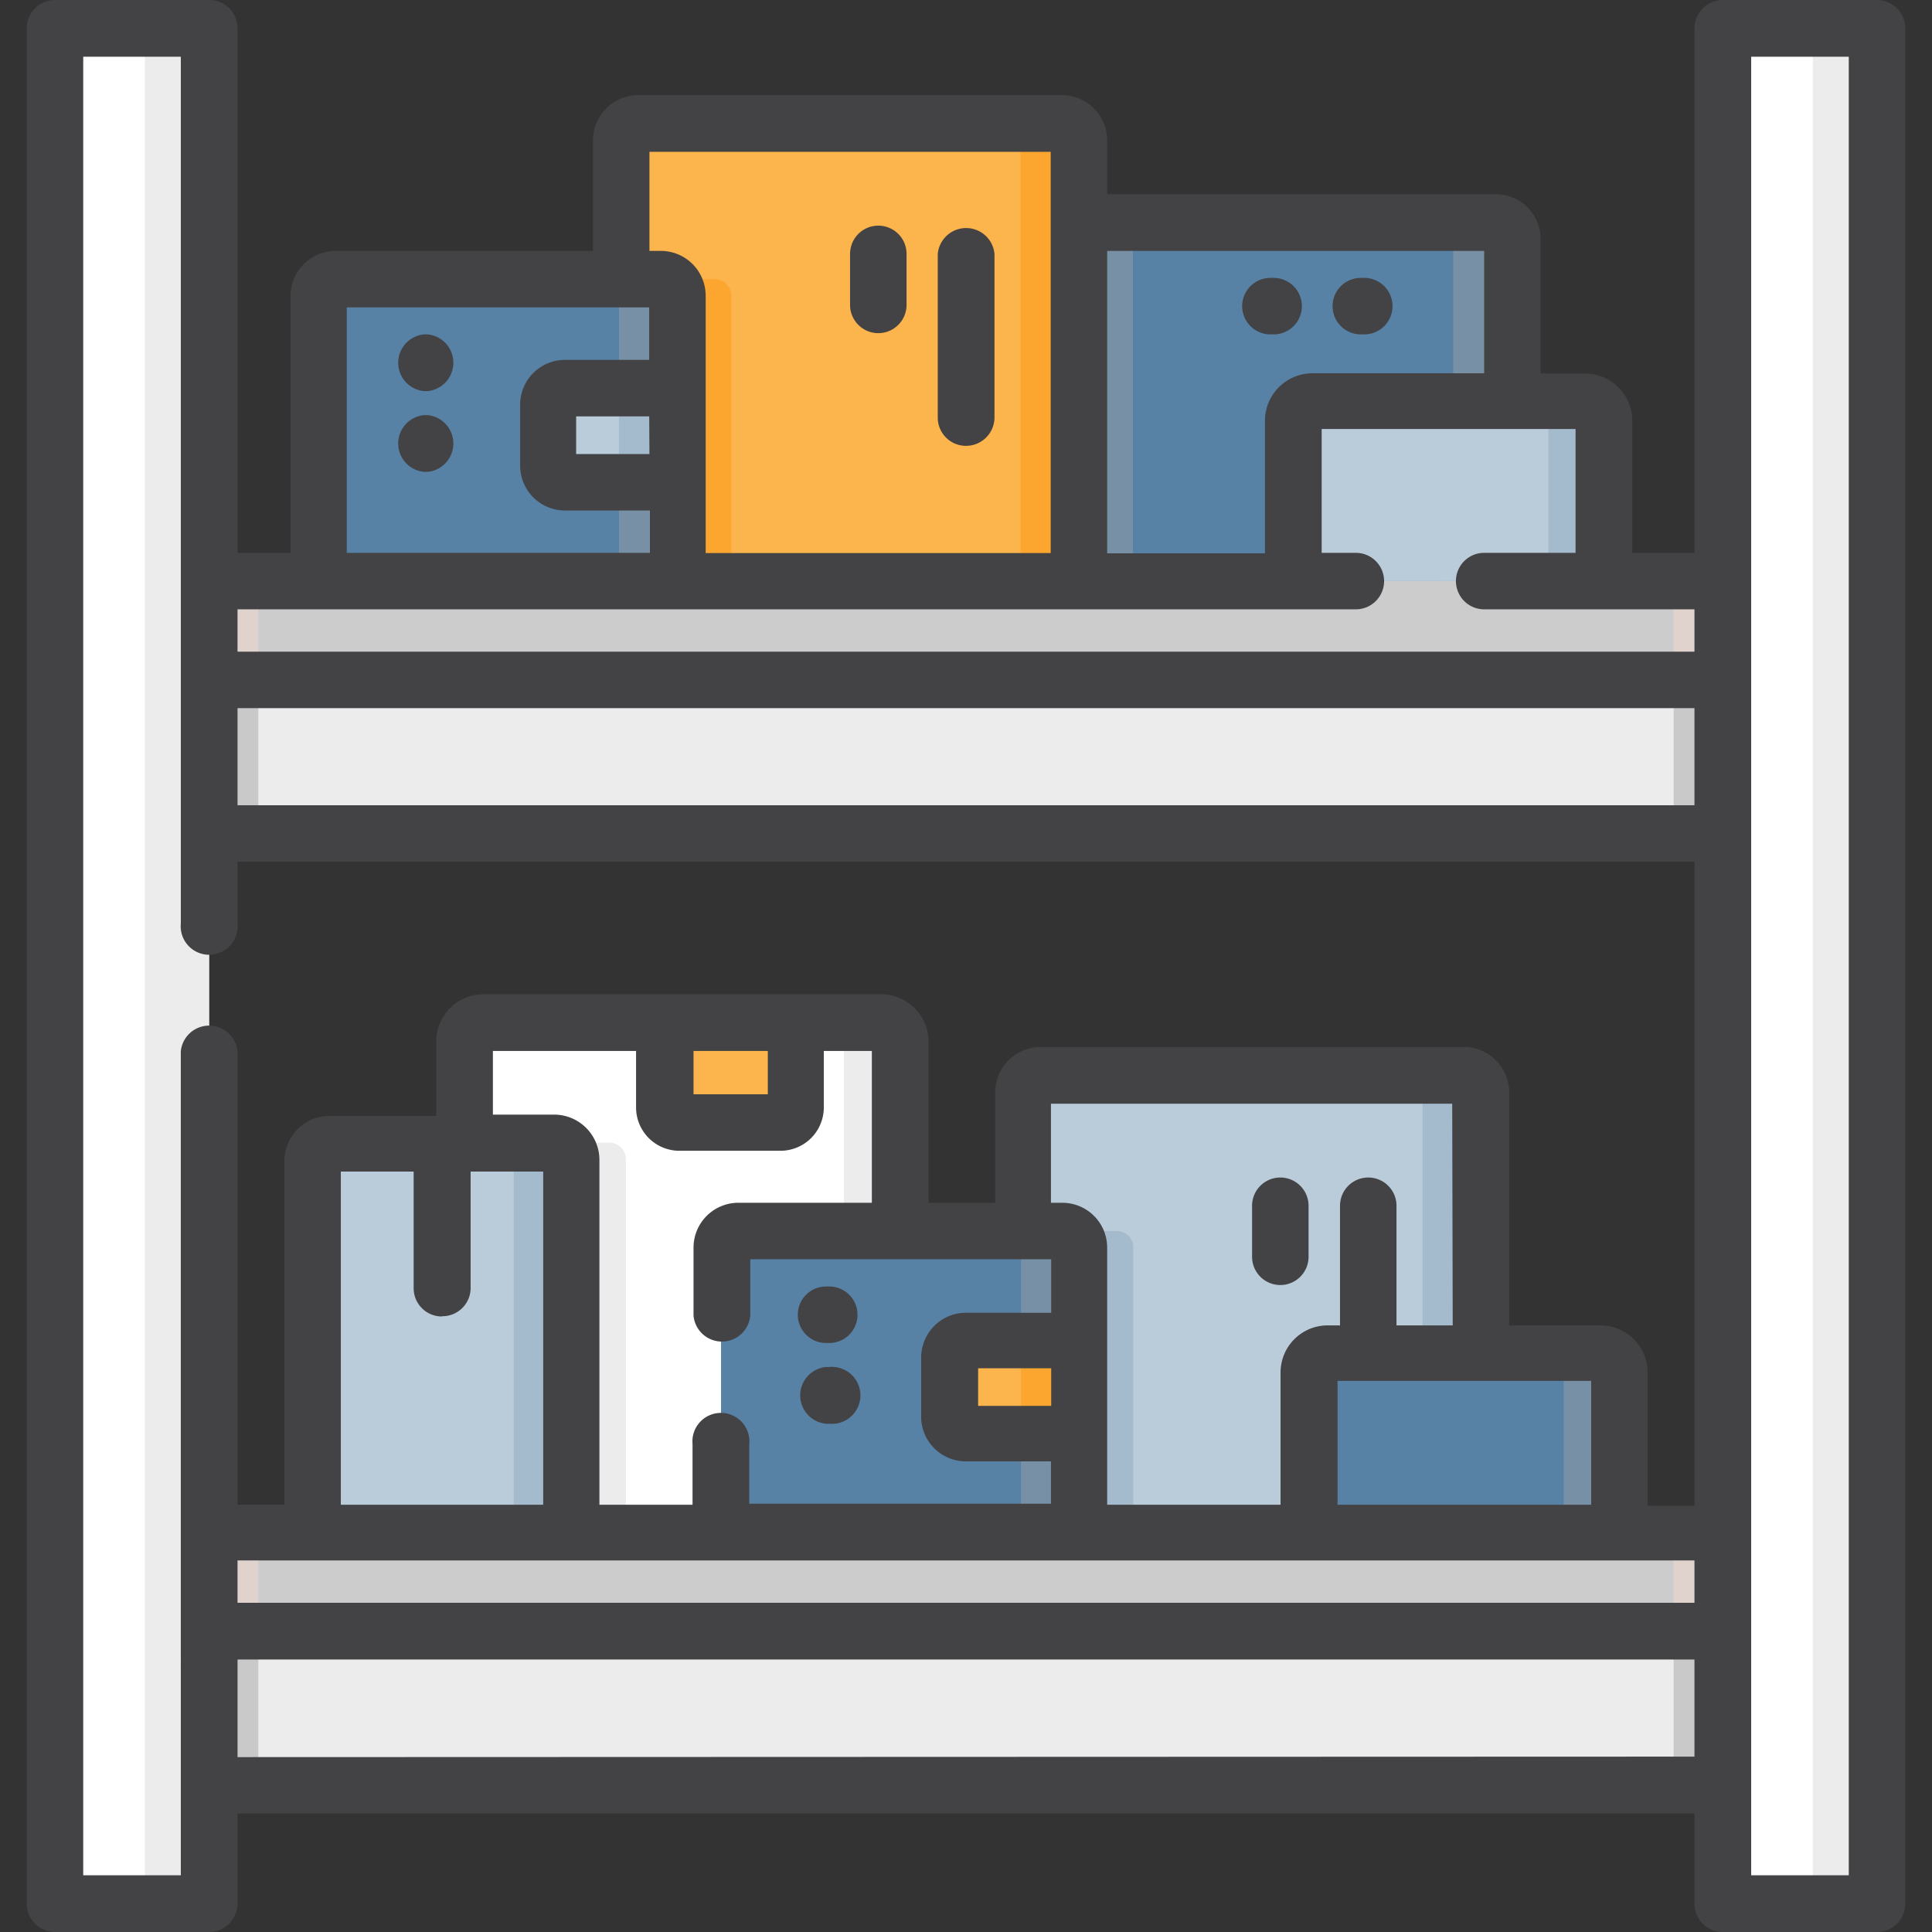 <svg xmlns="http://www.w3.org/2000/svg" xmlns:xlink="http://www.w3.org/1999/xlink" width="180" height="180" viewBox="0 0 180 180"><rect x="0" y="0" width="180" height="180" fill="#333333" stroke="none"/><defs><style>.a{fill:#e8e8e8;}.b{clip-path:url(#a);}.c{fill:#5782a5;}.d{fill:#7790a5;}.e{fill:#fcb44d;}.f{fill:#fca62f;}.g{fill:#baccda;}.h{fill:#a4bbce;}.i{fill:#ececec;}.j{fill:#c9c9c9;}.k{fill:#ccc;}.l{fill:#e0d3ce;}.m{fill:#fff;}.n{fill:#434244;}</style><clipPath id="a"><rect class="a" width="180" height="180" transform="translate(443 808)"/></clipPath></defs><g class="b" transform="translate(-443 -808)"><g transform="translate(440.692 805.692)"><path class="c" d="M143.215,24.577V54.9a1.546,1.546,0,0,1-1.546,1.546H90.254A1.546,1.546,0,0,1,88.708,54.9V24.577a1.546,1.546,0,0,1,1.546-1.546h51.415a1.546,1.546,0,0,1,1.546,1.546Zm0,0"/><path class="d" d="M107.861,23.077V54.923a1.569,1.569,0,0,1-1.477,1.569H90.231a1.546,1.546,0,0,1-1.546-1.546V24.577a1.546,1.546,0,0,1,1.546-1.546Zm0,0"/><path class="d" d="M143.215,24.577V54.9a1.546,1.546,0,0,1-1.523,1.546h-5.538A1.546,1.546,0,0,0,137.7,54.9V24.577a1.546,1.546,0,0,0-1.546-1.5h5.538a1.546,1.546,0,0,1,1.523,1.546Zm0,0"/><path class="e" d="M102.831,15.369V54.877a1.592,1.592,0,0,1-1.569,1.569H61.754a1.592,1.592,0,0,1-1.569-1.569V15.369a1.592,1.592,0,0,1,1.569-1.523h39.508a1.592,1.592,0,0,1,1.569,1.569Zm0,0"/><path class="f" d="M70.431,29.862V54.9a1.546,1.546,0,0,1-1.523,1.546H61.754a1.592,1.592,0,0,1-1.569-1.569V28.315h8.723a1.546,1.546,0,0,1,1.523,1.546Zm0,0"/><path class="f" d="M102.831,15.369V54.877a1.592,1.592,0,0,1-1.569,1.569H95.815a1.592,1.592,0,0,0,1.569-1.569V15.369a1.592,1.592,0,0,0-1.569-1.523h5.446a1.592,1.592,0,0,1,1.569,1.569Zm0,0"/><path class="c" d="M63.9,56.446H33.554A1.523,1.523,0,0,1,32.031,54.9V29.862a1.523,1.523,0,0,1,1.523-1.546H63.9a1.546,1.546,0,0,1,1.523,1.546V54.9A1.546,1.546,0,0,1,63.9,56.446Zm0,0"/><path class="d" d="M65.423,29.862V54.9A1.546,1.546,0,0,1,63.9,56.446H58.431A1.546,1.546,0,0,0,59.977,54.9V29.862a1.546,1.546,0,0,0-1.546-1.546H63.9a1.546,1.546,0,0,1,1.523,1.546Zm0,0"/><path class="g" d="M65.469,38.469v8.769H54.877a1.523,1.523,0,0,1-1.523-1.546V40.015a1.523,1.523,0,0,1,1.523-1.546Zm0,0"/><rect class="h" width="5.469" height="8.769" transform="translate(59.977 38.469)"/><path class="g" d="M150,56.446H124.615a1.754,1.754,0,0,1-1.754-1.754V41.538a1.754,1.754,0,0,1,1.754-1.754H150a1.754,1.754,0,0,1,1.754,1.754V54.692A1.754,1.754,0,0,1,150,56.446Zm0,0"/><path class="h" d="M151.754,41.538V54.692a1.777,1.777,0,0,1-1.777,1.754h-5.169a1.754,1.754,0,0,0,1.754-1.754V41.538a1.754,1.754,0,0,0-1.754-1.754H150a1.777,1.777,0,0,1,1.777,1.754Zm0,0"/><rect class="i" width="146.608" height="17.192" transform="translate(19.015 62.769)"/><rect class="j" width="7.362" height="17.192" transform="translate(19.015 62.769)"/><rect class="j" width="7.362" height="17.192" transform="translate(158.238 62.769)"/><rect class="k" width="146.608" height="9.208" transform="translate(19.015 56.446)"/><rect class="l" width="7.362" height="9.208" transform="translate(19.015 56.446)"/><rect class="l" width="7.362" height="9.208" transform="translate(158.238 56.446)"/><rect class="i" width="146.608" height="17.192" transform="translate(19.015 151.454)"/><rect class="j" width="7.362" height="17.192" transform="translate(158.238 151.454)"/><rect class="j" width="7.362" height="17.192" transform="translate(19.015 151.454)"/><rect class="k" width="146.608" height="9.208" transform="translate(19.015 145.131)"/><rect class="l" width="7.362" height="9.208" transform="translate(158.238 145.131)"/><rect class="l" width="7.362" height="9.208" transform="translate(19.015 145.131)"/><rect class="m" width="14.354" height="174.715" transform="translate(7.431 4.938)"/><rect class="i" width="5.977" height="174.715" transform="translate(15.808 4.938)"/><rect class="m" width="14.354" height="174.715" transform="translate(162.831 4.938)"/><rect class="i" width="5.977" height="174.715" transform="translate(171.208 4.938)"/><path class="m" d="M86.169,99.346v44.031a1.754,1.754,0,0,1-1.754,1.754H47.331a1.754,1.754,0,0,1-1.754-1.754V99.346a1.754,1.754,0,0,1,1.754-1.754H84.415a1.754,1.754,0,0,1,1.754,1.754Zm0,0"/><path class="i" d="M86.169,99.346v44.031a1.754,1.754,0,0,1-1.754,1.754H79.177a1.754,1.754,0,0,0,1.754-1.754V99.346a1.754,1.754,0,0,0-1.754-1.754h5.238a1.754,1.754,0,0,1,1.754,1.754Zm0,0"/><path class="i" d="M60.623,110.4v33.161a1.546,1.546,0,0,1-1.569,1.569H47.331a1.754,1.754,0,0,1-1.754-1.754V108.761H59.054a1.569,1.569,0,0,1,1.569,1.592Zm0,0"/><path class="g" d="M53.931,145.131H33a1.569,1.569,0,0,1-1.569-1.569V110.4A1.592,1.592,0,0,1,33,108.808H53.931a1.592,1.592,0,0,1,1.592,1.592v33.161a1.569,1.569,0,0,1-1.592,1.569Zm0,0"/><path class="h" d="M55.523,110.4v33.161a1.569,1.569,0,0,1-1.592,1.569H48.577a1.569,1.569,0,0,0,1.592-1.569V110.4a1.592,1.592,0,0,0-1.592-1.592h5.354A1.592,1.592,0,0,1,55.523,110.4Zm0,0"/><path class="g" d="M140.284,104.054v39.508a1.569,1.569,0,0,1-1.569,1.569H99.231a1.546,1.546,0,0,1-1.569-1.569V104.054a1.569,1.569,0,0,1,1.569-1.569h39.485a1.592,1.592,0,0,1,1.569,1.569Zm0,0"/><path class="h" d="M107.884,118.546v25.062a1.546,1.546,0,0,1-1.523,1.523H99.231a1.546,1.546,0,0,1-1.569-1.569V117h8.723a1.546,1.546,0,0,1,1.523,1.546Zm0,0"/><path class="h" d="M140.284,104.054v39.508a1.569,1.569,0,0,1-1.569,1.569h-5.446a1.569,1.569,0,0,0,1.569-1.569V104.054a1.592,1.592,0,0,0-1.569-1.569h5.446a1.592,1.592,0,0,1,1.569,1.569Zm0,0"/><path class="c" d="M101.331,145.131H71.008a1.523,1.523,0,0,1-1.523-1.523V118.546A1.523,1.523,0,0,1,71.008,117h30.323a1.546,1.546,0,0,1,1.546,1.546v25.062a1.546,1.546,0,0,1-1.546,1.523Zm0,0"/><path class="d" d="M102.877,118.546v25.062a1.546,1.546,0,0,1-1.523,1.523H95.885a1.546,1.546,0,0,0,1.546-1.523V118.546A1.546,1.546,0,0,0,95.885,117h5.469a1.546,1.546,0,0,1,1.523,1.546Zm0,0"/><path class="e" d="M102.923,127.154v8.769H92.308a1.546,1.546,0,0,1-1.546-1.546V128.7a1.546,1.546,0,0,1,1.546-1.546Zm0,0"/><rect class="f" width="5.469" height="8.769" transform="translate(97.431 127.154)"/><path class="c" d="M151.431,145.131H126.046a1.754,1.754,0,0,1-1.754-1.754v-13.2a1.754,1.754,0,0,1,1.754-1.754h25.385a1.754,1.754,0,0,1,1.754,1.754v13.2A1.754,1.754,0,0,1,151.431,145.131Zm0,0"/><path class="d" d="M153.184,130.177v13.2a1.754,1.754,0,0,1-1.754,1.754h-5.192a1.754,1.754,0,0,0,1.754-1.754v-13.2a1.754,1.754,0,0,0-1.754-1.754h5.192a1.754,1.754,0,0,1,1.754,1.754Zm0,0"/><path class="e" d="M75.023,106.892H65.631a1.408,1.408,0,0,1-1.408-1.408V97.592H76.431v7.892A1.408,1.408,0,0,1,75.023,106.892Zm0,0"/><path class="n" d="M120.669,33.462h.3a2.631,2.631,0,0,0,0-5.262h-.3a2.631,2.631,0,1,0,0,5.262Zm0,0"/><path class="n" d="M129.092,33.462h.323a2.631,2.631,0,0,0,0-5.262h-.323a2.631,2.631,0,1,0,0,5.262Zm0,0"/><path class="n" d="M42.138,33.462h-.323a2.654,2.654,0,0,0,0,5.285h.323a2.654,2.654,0,0,0,0-5.285Zm0,0"/><path class="n" d="M42.138,40.985h-.323a2.654,2.654,0,0,0,0,5.285h.323a2.654,2.654,0,0,0,0-5.285Zm0,0"/><path class="n" d="M92.308,43.846a2.654,2.654,0,0,0,2.654-2.631V25.962a2.654,2.654,0,0,0-5.285,0v15.3a2.631,2.631,0,0,0,2.631,2.585Zm0,0"/><path class="n" d="M84.138,33.346a2.631,2.631,0,0,0,2.631-2.631V25.962a2.631,2.631,0,1,0-5.262,0v4.754a2.631,2.631,0,0,0,2.631,2.631Zm0,0"/><path class="n" d="M177.184,2.308H162.831a2.654,2.654,0,0,0-2.654,2.631V53.815h-5.792V41.538A4.408,4.408,0,0,0,150,37.108h-4.154V24.577a4.177,4.177,0,0,0-4.154-4.177H105.461V15.369a4.223,4.223,0,0,0-4.2-4.2H61.754a4.223,4.223,0,0,0-4.2,4.2V25.685h-24a4.2,4.2,0,0,0-4.177,4.177V53.815H24.438V4.938a2.631,2.631,0,0,0-2.654-2.631H7.431A2.631,2.631,0,0,0,4.8,4.938V179.677a2.631,2.631,0,0,0,2.631,2.631H21.785a2.654,2.654,0,0,0,2.654-2.631v-8.4H160.177v8.4a2.631,2.631,0,0,0,2.654,2.631h14.354a2.631,2.631,0,0,0,2.631-2.631V4.938a2.631,2.631,0,0,0-2.631-2.631ZM24.438,147.692H160.177v3.946H24.438Zm41.192-38.169h9.392a4.038,4.038,0,0,0,4.038-4.038v-5.262h4.477v14.146H71.008a4.177,4.177,0,0,0-4.085,4.177v6.346a2.654,2.654,0,0,0,5.285,0v-5.262h28.038v4.985H92.308a4.177,4.177,0,0,0-4.177,4.177v5.677a4.177,4.177,0,0,0,4.177,3.992h7.915v3.946H72.115v-5.562a2.654,2.654,0,1,0-5.285,0V142.5H58.154V110.4a4.223,4.223,0,0,0-4.223-4.246h-5.7v-5.931H61.569v5.262a4.038,4.038,0,0,0,4.062,4.038Zm1.292-5.262v-4.038h6.923v4.038ZM150.554,142.5H126.923V130.961h23.631Zm-12.9-16.708h-5.238V114.646a2.631,2.631,0,1,0-5.262,0v11.146H126a4.385,4.385,0,0,0-4.385,4.385V142.5H105.461V118.546a4.177,4.177,0,0,0-4.177-4.177h-1.062v-9.231h37.385Zm-37.408,7.5H93.438v-3.508h6.808Zm-56.769-8.354a2.631,2.631,0,0,0,2.677-2.631V111.461h6.762V142.5H34.062V111.461h6.785v10.846a2.631,2.631,0,0,0,2.631,2.654ZM24.438,68.285H160.177v9.046H24.438Zm116.146-42.6v11.4H124.615a4.431,4.431,0,0,0-4.454,4.454V53.861h-14.7V25.685ZM62.815,16.454H100.2V53.838H68.054V29.862A4.177,4.177,0,0,0,63.9,25.685H62.815Zm0,28.154H55.985V41.1h6.808Zm-28.2-13.662H62.792v4.892H54.877a4.177,4.177,0,0,0-4.108,4.154v5.7a4.177,4.177,0,0,0,4.177,4.177h7.915v3.946H34.615Zm94.015,28.131a2.631,2.631,0,1,0,0-5.262h-3.185V42.277H149.1V53.815h-8.515a2.631,2.631,0,1,0,0,5.262h19.592v3.946H24.438V59.077ZM19.154,177.023H10.062V7.592h9.092V88.361a2.654,2.654,0,1,0,5.285,0V82.592H160.177v60h-4.362V130.177a4.385,4.385,0,0,0-4.385-4.385h-8.515V104.054a4.223,4.223,0,0,0-4.2-4.2H99.231a4.223,4.223,0,0,0-4.2,4.2v10.315H88.823V99.346a4.431,4.431,0,0,0-4.408-4.408H47.331a4.408,4.408,0,0,0-4.385,4.408v6.923H33a4.223,4.223,0,0,0-4.2,4.223V142.5H24.438V100.269a2.654,2.654,0,0,0-5.285,0Zm5.285-11.008v-9.092H160.177v9.046Zm150.115,11.008h-9.092V7.592h9.092Zm0,0"/><path class="n" d="M79.269,127.431h.3a2.631,2.631,0,1,0,0-5.262h-.3a2.631,2.631,0,0,0,0,5.262Zm0,0"/><path class="n" d="M79.269,134.954h.3a2.654,2.654,0,1,0,0-5.285h-.3a2.654,2.654,0,0,0,0,5.285Zm0,0"/><path class="n" d="M121.592,122.031a2.631,2.631,0,0,0,2.631-2.631v-4.754a2.631,2.631,0,1,0-5.262,0V119.4a2.631,2.631,0,0,0,2.631,2.631Zm0,0"/></g></g></svg>